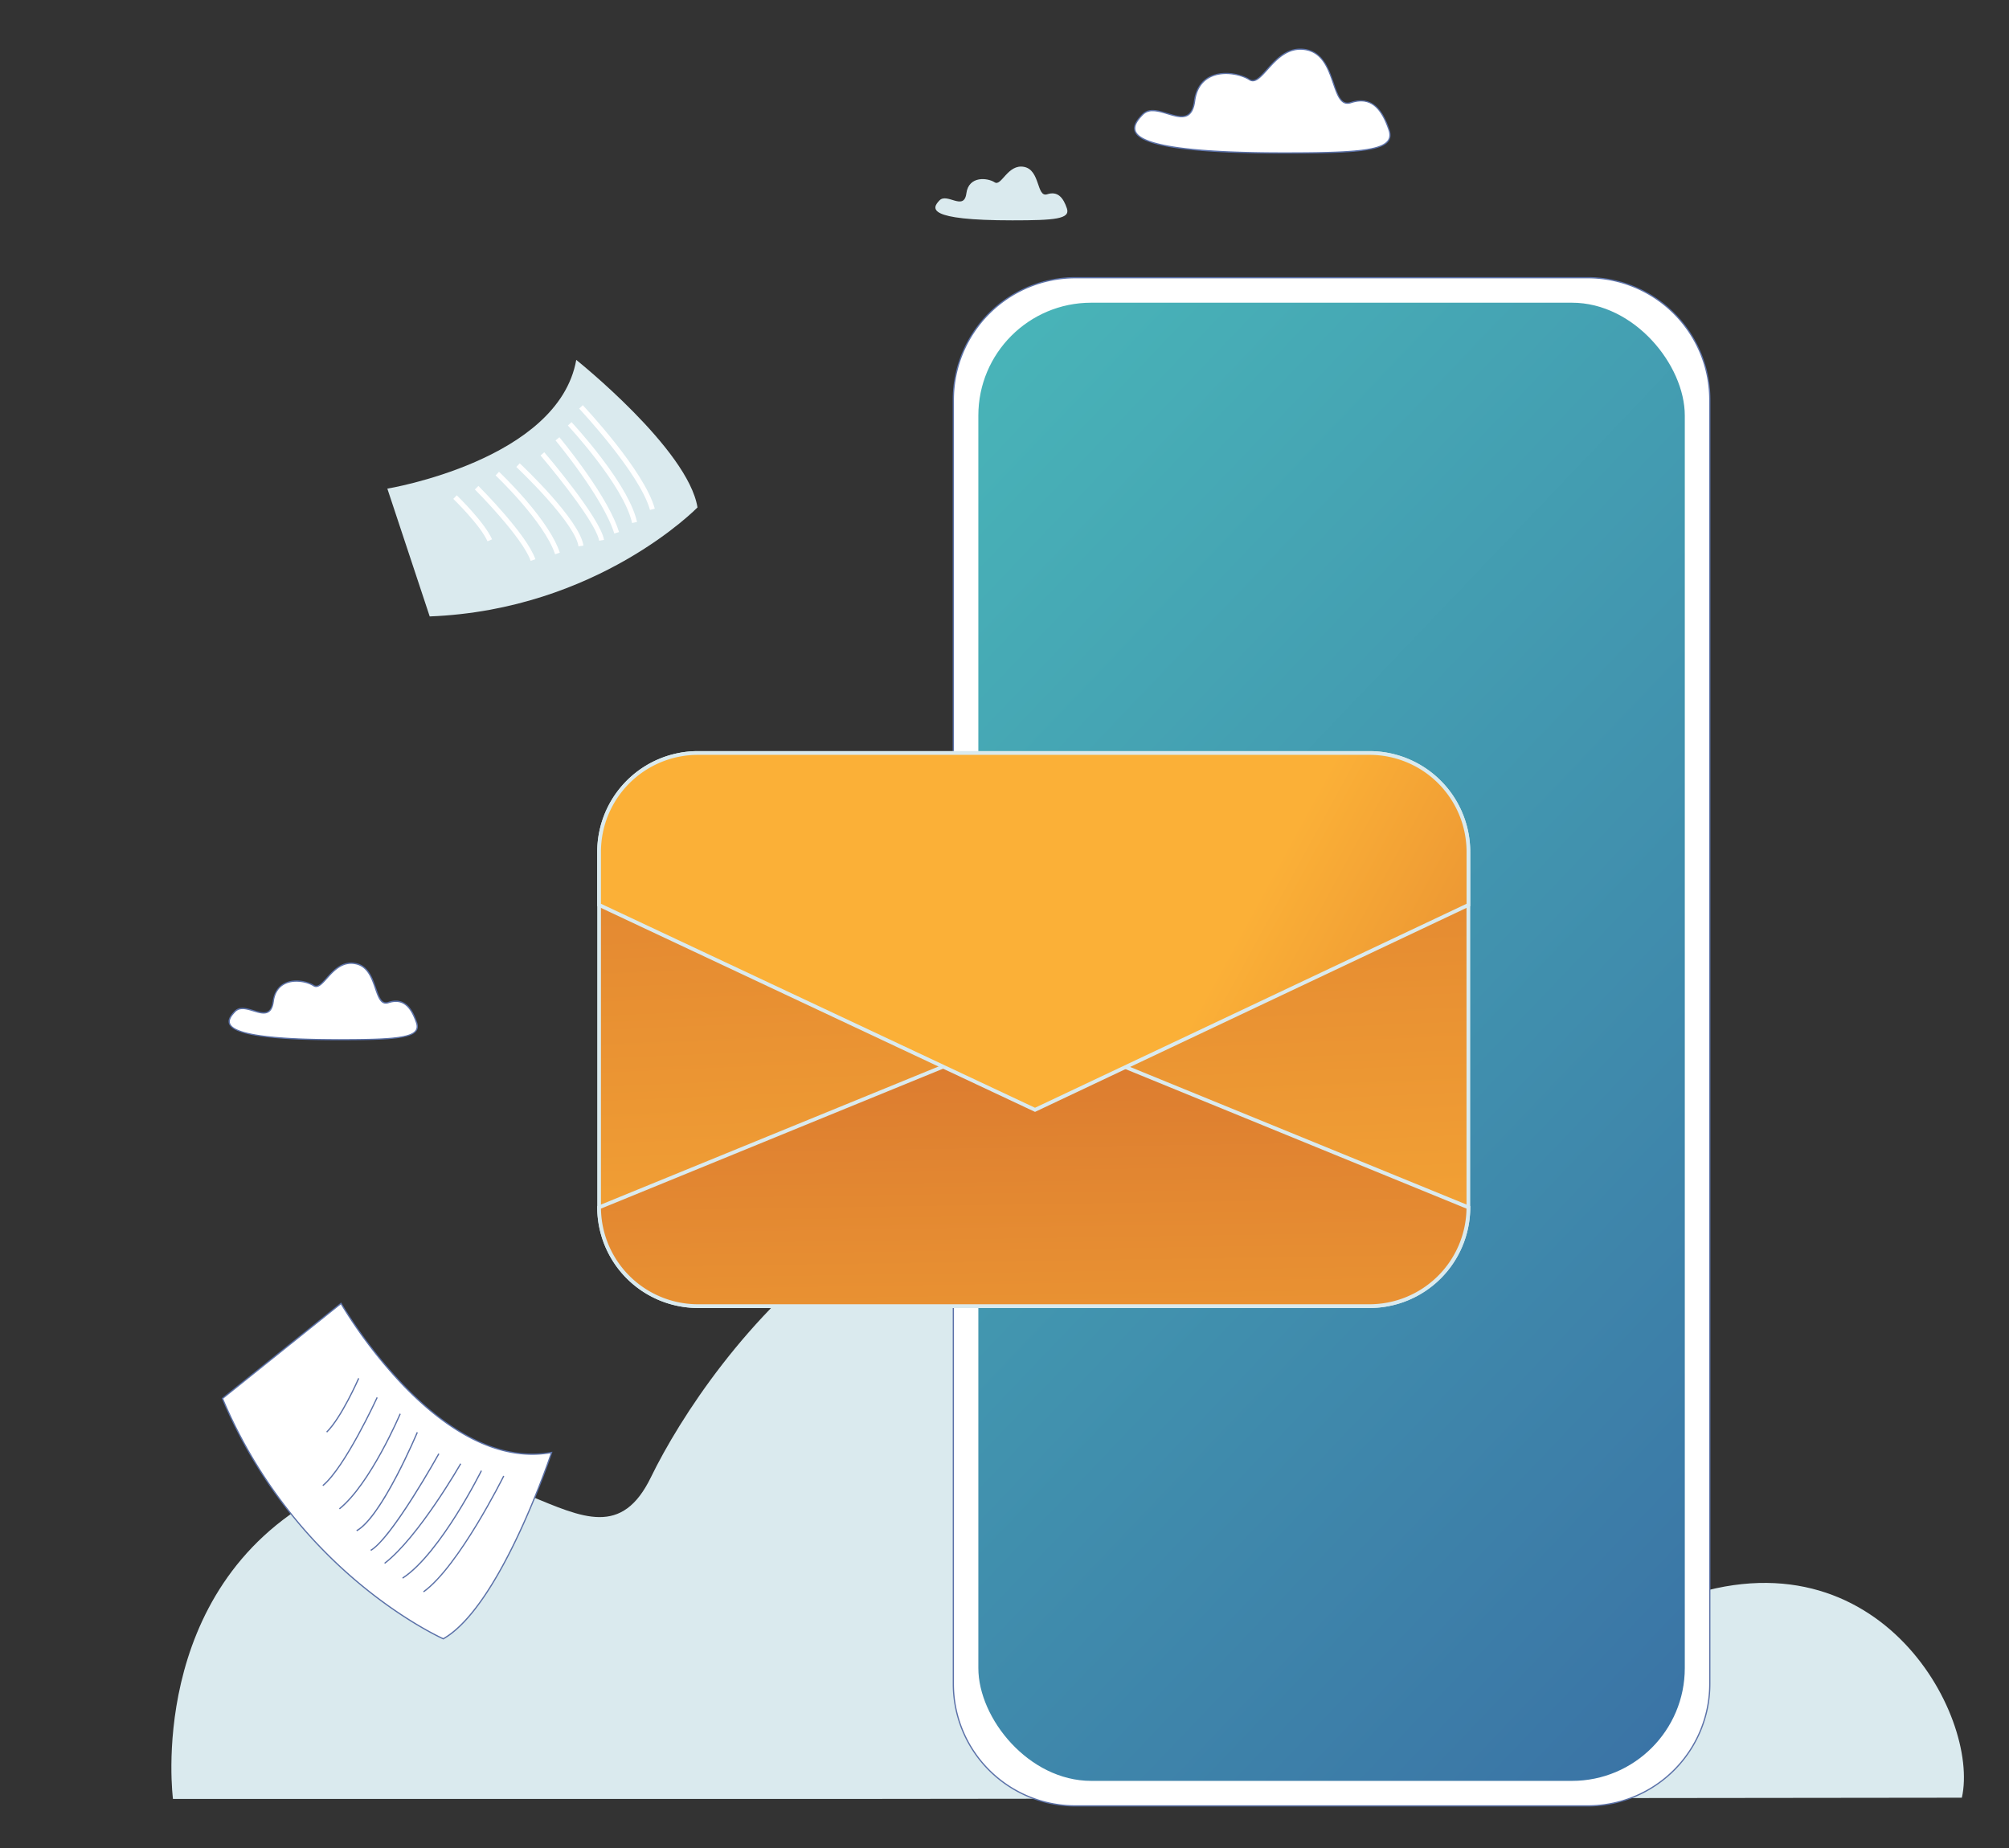<svg id="Layer_1" data-name="Layer 1" xmlns="http://www.w3.org/2000/svg" xmlns:xlink="http://www.w3.org/1999/xlink" viewBox="0 0 1613 1484"><rect x="0" y="0" width="1613" height="1484" fill="#333333" stroke="none"/><defs><style>.cls-1{fill:#daeaee;}.cls-2{fill:#fff;}.cls-3{fill:#5b71a8;}.cls-4{fill:url(#linear-gradient);}.cls-5{fill:url(#linear-gradient-2);}.cls-6{fill:url(#linear-gradient-3);}.cls-7{fill:url(#linear-gradient-4);}</style><linearGradient id="linear-gradient" x1="2108.31" y1="1827.44" x2="553.17" y2="344.63" gradientUnits="userSpaceOnUse"><stop offset="0" stop-color="#304598"/><stop offset="1" stop-color="#4abbba"/></linearGradient><linearGradient id="linear-gradient-2" x1="780.1" y1="-330.92" x2="844.29" y2="1159.17" gradientUnits="userSpaceOnUse"><stop offset="0" stop-color="#ad2d24"/><stop offset="1" stop-color="#fbb037"/></linearGradient><linearGradient id="linear-gradient-3" x1="817.12" y1="134.26" x2="835.46" y2="1326.34" xlink:href="#linear-gradient-2"/><linearGradient id="linear-gradient-4" x1="1732" y1="1174.32" x2="984.66" y2="766.27" xlink:href="#linear-gradient-2"/></defs><path class="cls-1" d="M671,1444.58H138.88s-22.18-167.35,118.25-243.46,218.94,80.84,265.49-14.88S740.38,851.07,985.31,970.8s189.43,381.87,355.14,316.09,249.48,90.92,234.7,156.68Z"/><path class="cls-2" d="M1372.78,320.93V1352.21a97.92,97.92,0,0,1-97.92,97.93H863.35a97.94,97.94,0,0,1-97.93-97.93V320.93A97.92,97.92,0,0,1,863.35,223h411.51A97.91,97.91,0,0,1,1372.78,320.93Z"/><path class="cls-3" d="M1274.86,1450.64H863.35a98.53,98.53,0,0,1-98.43-98.43V320.93a98.53,98.53,0,0,1,98.43-98.43h411.51a98.53,98.53,0,0,1,98.42,98.43V1352.21A98.53,98.53,0,0,1,1274.86,1450.64ZM863.35,223.5a97.54,97.54,0,0,0-97.43,97.43V1352.21a97.53,97.53,0,0,0,97.43,97.43h411.51a97.53,97.53,0,0,0,97.42-97.43V320.93a97.54,97.54,0,0,0-97.42-97.43Z"/><rect class="cls-4" x="785.5" y="243.08" width="567.2" height="1186.98" rx="90.58"/><path class="cls-5" d="M481,969.52V684a79.33,79.33,0,0,1,79.33-79.34h539.28A79.33,79.33,0,0,1,1178.94,684v285.5a79.32,79.32,0,0,1-79.33,79.31H560.33A79.32,79.32,0,0,1,481,969.52Z"/><path class="cls-1" d="M1099.61,1050.33H560.33a80.94,80.94,0,0,1-80.83-80.81V684a80.93,80.93,0,0,1,80.83-80.84h539.28A80.93,80.93,0,0,1,1180.44,684v285.5A80.94,80.94,0,0,1,1099.61,1050.33ZM482.5,969.52a77.93,77.93,0,0,0,77.83,77.81h539.28a77.93,77.93,0,0,0,77.83-77.81V684a77.92,77.92,0,0,0-77.83-77.84H560.33A77.92,77.92,0,0,0,482.5,684v285.5Z"/><path class="cls-6" d="M481,969.52,830,826.76l349,142.76a79.32,79.32,0,0,1-79.33,79.31H560.33A79.32,79.32,0,0,1,481,969.52Z"/><path class="cls-1" d="M1099.61,1050.33H560.33a80.94,80.94,0,0,1-80.83-80.81v-1l.93-.38L830,825.13l.57.24,349.9,143.14v1A80.94,80.94,0,0,1,1099.61,1050.33Zm-617.1-79.81a77.93,77.93,0,0,0,77.82,76.81h539.28a77.93,77.93,0,0,0,77.82-76.81L830,828.38Z"/><path class="cls-7" d="M481,726.69V684a79.33,79.33,0,0,1,79.33-79.34h539.28A79.33,79.33,0,0,1,1178.94,684v42.67L831,891.2Z"/><path class="cls-1" d="M831,892.86l-.64-.31L479.5,727.64V684a80.93,80.93,0,0,1,80.83-80.84h539.28A80.93,80.93,0,0,1,1180.44,684v43.62l-.86.4ZM482.5,725.73,831,889.54l346.48-163.8V684a77.92,77.92,0,0,0-77.83-77.84H560.33A77.92,77.92,0,0,0,482.5,684Z"/><path class="cls-1" d="M311,392.38S448.33,369.74,462.67,289c0,0,89.8,71.69,97.34,118.47,0,0-80,82.25-215,87.53Z"/><path class="cls-2" d="M521.86,409.51c-8.07-29.37-56.39-80.89-56.87-81.41l2.91-2.74c2,2.14,49.48,52.77,57.82,83.09Z"/><path class="cls-2" d="M507.5,420c-6.59-30-51.12-77.81-51.57-78.29l2.92-2.74c.11.12,11.53,12.33,23.61,28.17,16.33,21.39,26.07,38.89,29,52Z"/><path class="cls-2" d="M493.21,428.43c-8.84-28.7-46.78-74.31-47.17-74.76l3.07-2.57c.1.12,9.8,11.75,20.47,26.82,14.4,20.33,23.63,36.93,27.45,49.33Z"/><path class="cls-2" d="M481.07,434.22c-.82-4.73-5.74-15.56-24.51-40.34-11.34-15-22.46-28-22.57-28.12l3-2.6c1.83,2.14,44.91,52.68,48,70.38Z"/><path class="cls-2" d="M464.46,438.7c-1.17-7.94-10.14-21.44-25.92-39.05-12.06-13.45-23.9-24.57-24-24.68l2.73-2.92c2,1.84,48.09,45.24,51.17,66.06Z"/><path class="cls-2" d="M445.68,445.08c-8.79-26.38-47.38-62.95-47.77-63.32l2.75-2.91c.1.09,10,9.46,20.89,22,14.69,17,24.09,31.42,27.93,42.93Z"/><path class="cls-2" d="M426.07,450.38c-6.57-19-44.42-57-44.8-57.34l2.83-2.83c1.58,1.58,38.89,39,45.75,58.86Z"/><path class="cls-2" d="M391.42,434.69c-5.81-13.07-27.26-33.87-27.48-34.08l2.78-2.88c.9.87,22.23,21.56,28.36,35.34Z"/><path class="cls-2" d="M273.78,1046.66s78,136.33,169.08,119.69c0,0-40.44,123.2-86.95,149.61,0,0-118.5-52.19-177.29-193Z"/><path class="cls-3" d="M355.94,1316.52l-.23-.1c-.3-.13-30.11-13.43-66.72-43.77a390.94,390.94,0,0,1-110.83-149.46l-.14-.35,95.91-76.94.29.51a379.37,379.37,0,0,0,50.34,66c17.89,18.54,36,32.61,53.72,41.82,22.14,11.49,43.84,15.4,64.49,11.62l.83-.15-.26.8c-.41,1.24-41,123.7-87.18,149.9ZM179.23,1123.15a390,390,0,0,0,110.4,148.73c34.81,28.85,63.42,42.23,66.25,43.52,43.77-25.15,82.65-137.78,86.24-148.41-20.63,3.56-42.26-.44-64.31-11.88-17.85-9.26-36-23.4-54-42a383.14,383.14,0,0,1-50.18-65.68Z"/><path class="cls-3" d="M340.34,1278.65l-.59-.81C368,1257.48,403.64,1185.7,404,1185l.89.44C404.54,1186.14,368.76,1258.15,340.34,1278.65Z"/><path class="cls-3" d="M323.5,1267.67l-.54-.84c15.44-10,31.77-32.82,42.75-50.24,11.91-18.91,20.27-35.67,20.36-35.84l.89.44c-.08.17-8.46,17-20.4,35.92C355.52,1234.62,339.09,1257.61,323.5,1267.67Z"/><path class="cls-3" d="M309.1,1255.75l-.6-.79c27.16-20.87,60.61-79.27,60.95-79.85l.86.49C370,1176.19,336.43,1234.76,309.1,1255.75Z"/><path class="cls-3" d="M297.91,1245.39l-.5-.86c16.85-9.84,54.13-76.76,54.51-77.43l.87.48c-.09.17-9.52,17.12-20.92,35.08C316.52,1226.82,305.1,1241.2,297.91,1245.39Z"/><path class="cls-3" d="M286.57,1229.63l-.48-.88c20-11,48.22-78.11,48.5-78.79l.92.39c-.07.17-7.21,17.18-16.74,35.35C305.94,1210.15,295.1,1224.93,286.57,1229.63Z"/><path class="cls-3" d="M272.83,1212l-.63-.77c24.78-20,48.43-75.59,48.67-76.15l.92.39C321.55,1136,297.8,1191.88,272.83,1212Z"/><path class="cls-3" d="M259.52,1193.33l-.64-.77c17.78-14.67,43.23-70,43.48-70.59l.91.41C303,1122.94,277.48,1178.52,259.52,1193.33Z"/><path class="cls-3" d="M262.64,1150.35l-.7-.71c11.78-11.54,25.47-42.73,25.6-43.05l.92.4C288.32,1107.31,274.56,1138.68,262.64,1150.35Z"/><path class="cls-1" d="M812.84,176.94c34,0,46.63-1.06,43.77-9.56S849.37,153.2,840.76,156s-5.42-19.49-18.57-22-18.15,16-23.6,12.4-20.81-5.54-22.72,8.92-15.43-.77-21.58,5.61S743.14,176.94,812.84,176.94Z"/><path class="cls-2" d="M1030.6,122.83c65.76,0,90.18-2.06,84.64-18.5s-14-27.41-30.65-21.93-10.49-37.68-35.91-42.48-35.11,30.84-45.64,24S962.8,53.18,959.09,81.15,929.25,79.66,917.37,92,895.8,122.83,1030.6,122.83Z"/><path class="cls-3" d="M1030.6,123.33c-75.41,0-114.5-5.72-119.5-17.49-2.09-4.92,1.81-9.94,5.91-14.19,5.27-5.47,13-3.1,20.58-.82,6.15,1.87,12,3.63,16,1.06,2.66-1.72,4.31-5.25,5-10.8C959.88,71.37,964.53,64.41,972,61c11-5,25.13-1.46,31.28,2.54,4.14,2.7,8.37-2,13.72-8,7.54-8.41,16.93-18.87,31.74-16.08,13.78,2.6,18.5,16.36,22.3,27.4,3.36,9.79,6,17.52,13.35,15.1,19.21-6.32,27,9.66,31.29,22.24,1.25,3.72,1,6.71-.74,9.15C1108.82,121.88,1084,123.33,1030.6,123.33Zm-105.11-34a10.22,10.22,0,0,0-7.76,3c-3.87,4-7.57,8.72-5.71,13.11,4.76,11.2,44.66,16.88,118.58,16.88,53,0,77.67-1.39,83.56-9.59,1.55-2.16,1.75-4.86.61-8.25-6.6-19.61-15.86-26.27-30-21.61-8.27,2.72-11.21-5.82-14.61-15.72-3.9-11.37-8.33-24.25-21.54-26.75-14.26-2.68-23.43,7.55-30.81,15.77-5.67,6.32-10.14,11.31-15,8.14-6-3.87-19.71-7.34-30.31-2.46-7.29,3.35-11.62,9.86-12.87,19.36-.78,5.86-2.58,9.62-5.5,11.51-4.38,2.82-10.41,1-16.79-.94C933.27,90.56,929.17,89.32,925.49,89.32Z"/><path class="cls-2" d="M272.1,834.87c48.44,0,66.42-1.51,62.34-13.63s-10.31-20.18-22.58-16.14-7.72-27.76-26.44-31.29-25.86,22.71-33.62,17.66-29.64-7.9-32.37,12.7-22-1.09-30.73,8S172.81,834.87,272.1,834.87Z"/><path class="cls-3" d="M272.1,835.37c-55.6,0-84.43-4.24-88.14-13-1.57-3.7,1.33-7.43,4.38-10.6,3.93-4.08,9.71-2.33,15.29-.64,4.5,1.37,8.75,2.66,11.64.8,1.93-1.24,3.13-3.81,3.66-7.86,1-7.21,4.41-12.37,10-14.93,8.11-3.73,18.62-1.09,23.16,1.87,3,1.93,6-1.51,9.94-5.85,5.58-6.22,12.52-14,23.5-11.89,10.23,1.94,13.72,12.1,16.53,20.27,2.72,7.92,4.64,12.69,9.67,11,14.25-4.7,20.07,7.15,23.21,16.46.93,2.79.75,5-.57,6.86C329.79,834.3,311.46,835.37,272.1,835.37Zm-77.42-25a7.41,7.41,0,0,0-5.62,2.19c-2.82,2.93-5.52,6.35-4.18,9.51,3.49,8.19,32.83,12.35,87.22,12.35,38.21,0,57.16-1,61.44-7,1.12-1.55,1.25-3.5.43-6-4.83-14.35-11.61-19.23-22-15.83-6.22,2-8.4-4.3-10.93-11.66-2.86-8.34-6.11-17.79-15.77-19.61-10.42-2-17.16,5.54-22.57,11.57-4,4.51-7.54,8.41-11.22,6-4.36-2.84-14.44-5.38-22.2-1.81-5.32,2.45-8.49,7.21-9.41,14.16-.57,4.36-1.92,7.16-4.11,8.57-3.27,2.11-7.74.76-12.47-.68C200.38,811.24,197.37,810.32,194.68,810.32Z"/></svg>